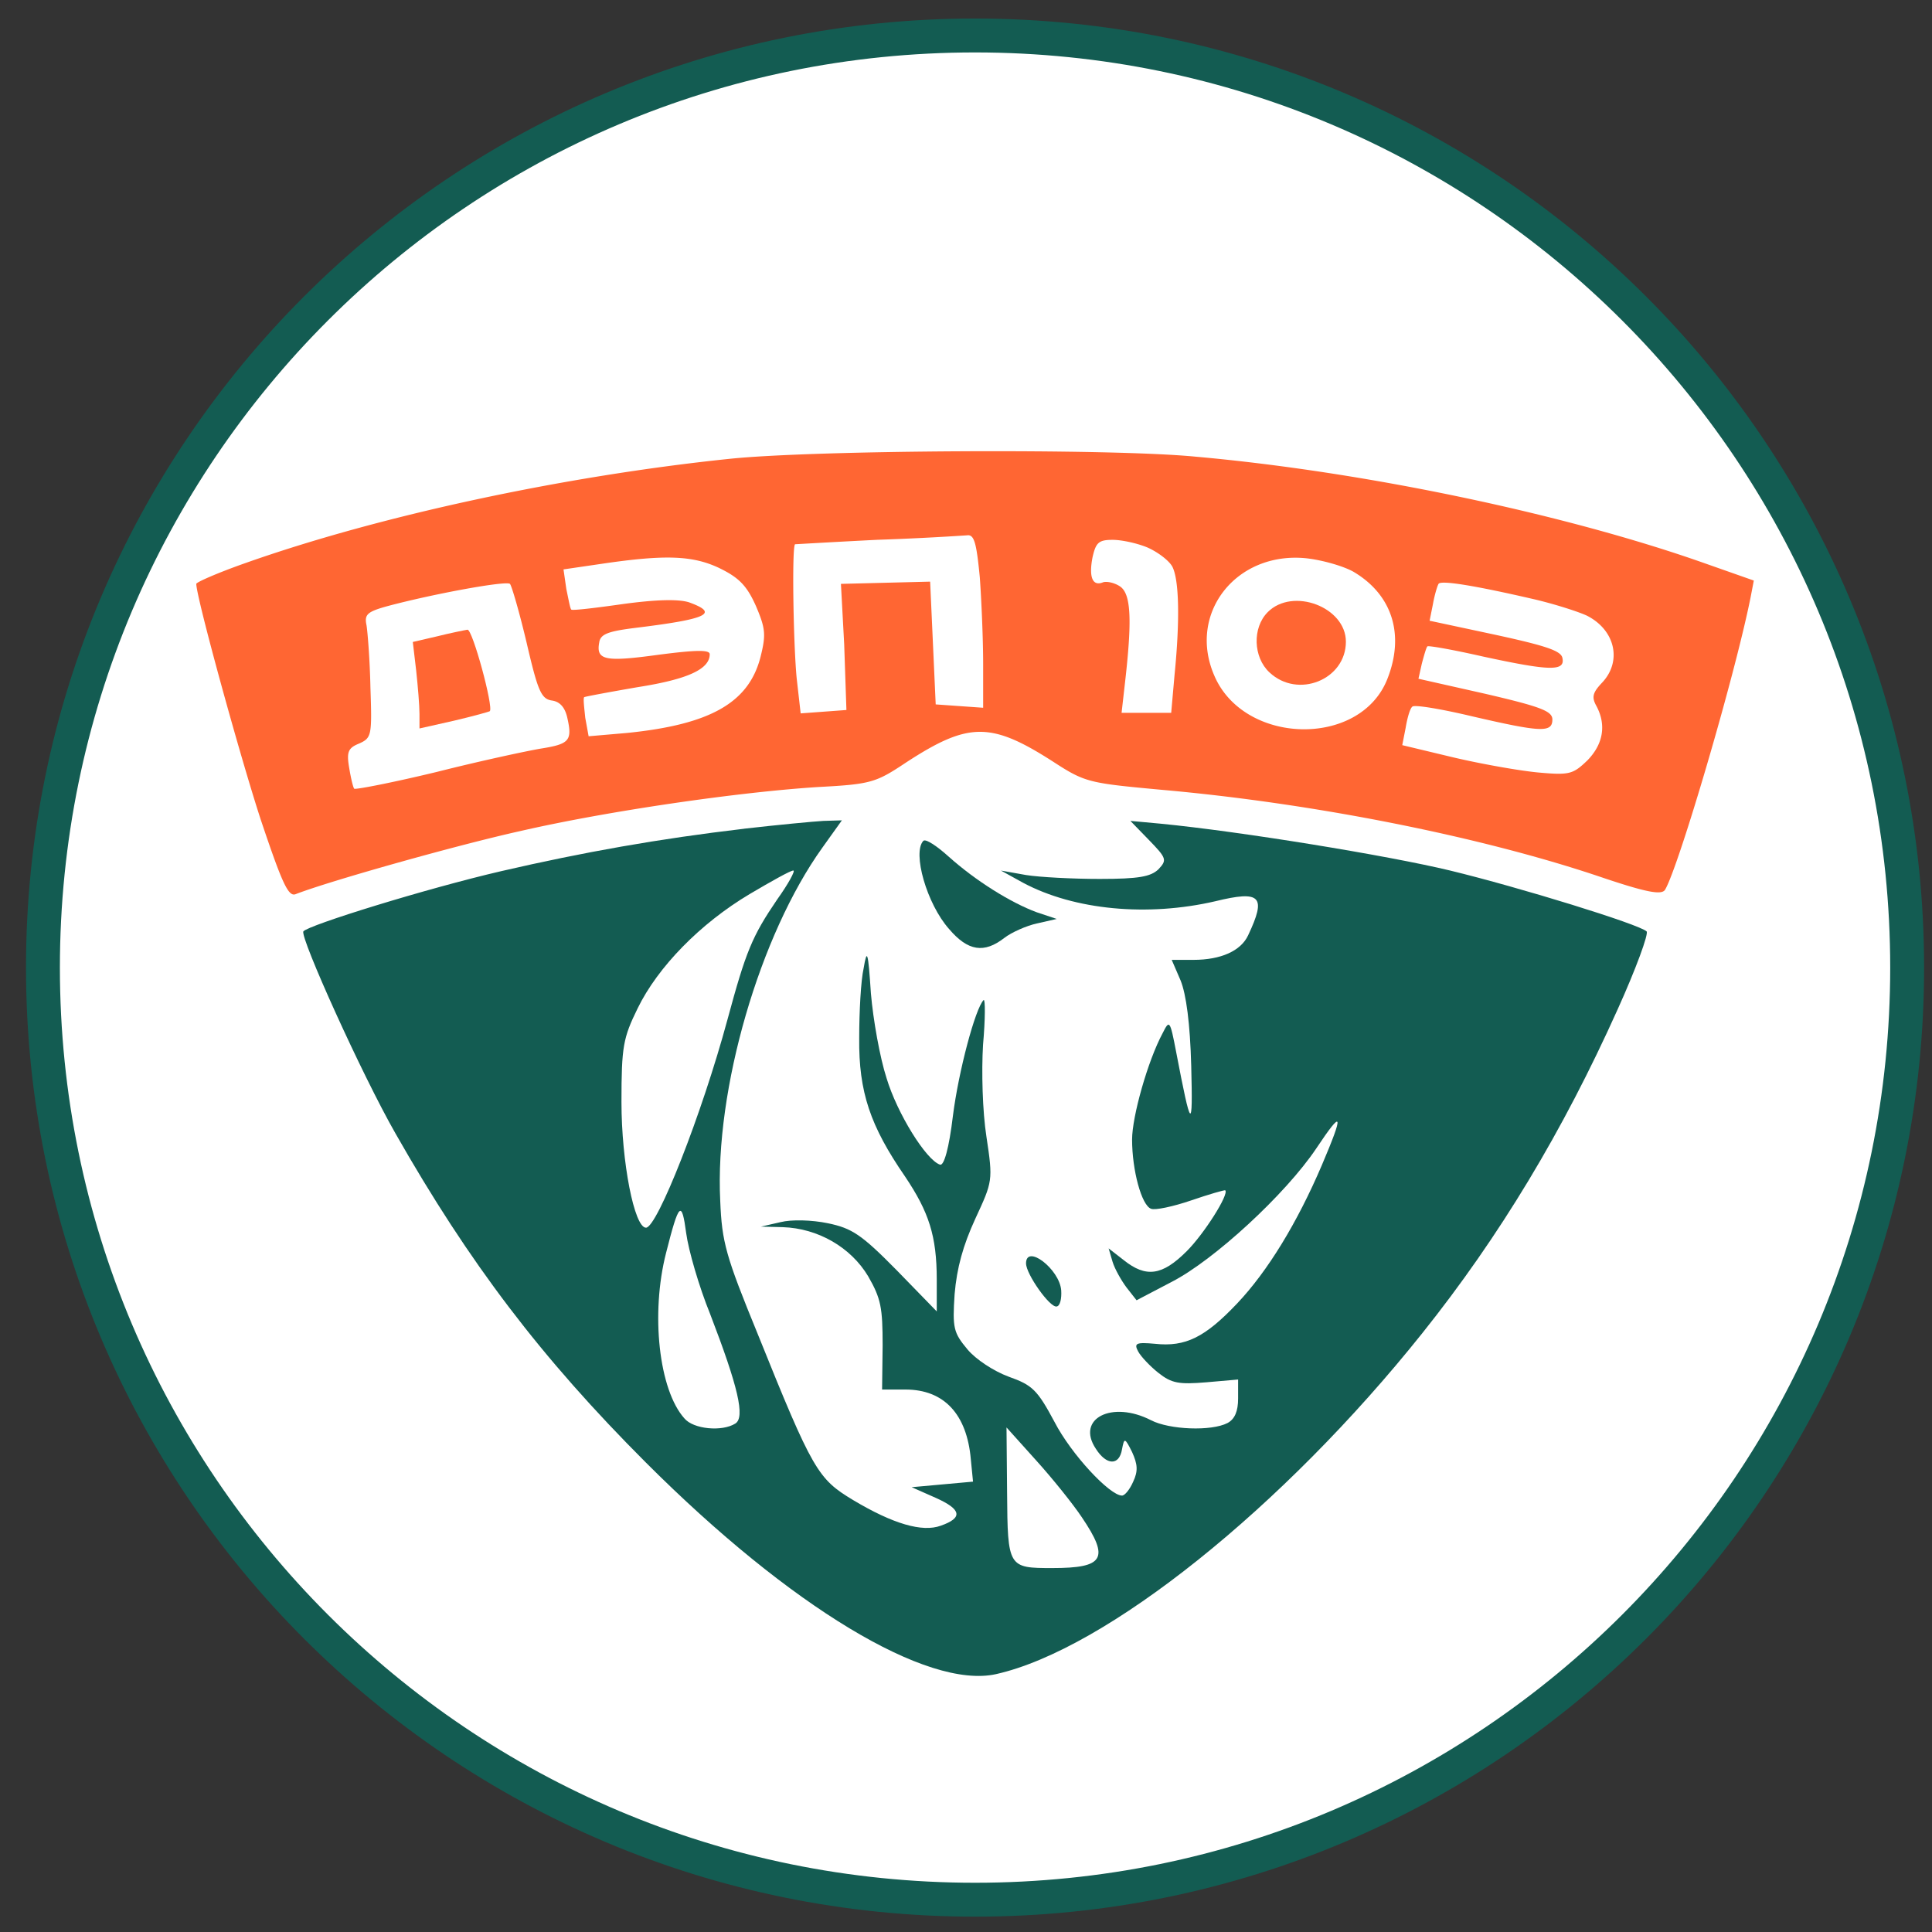 <svg xmlns="http://www.w3.org/2000/svg" width="57" height="57" fill="none" viewBox="0 0 57 57"><rect x="0" y="0" width="57" height="57" fill="#333333" stroke="none"/><g clip-path="url(#a)"><path fill="#fff" stroke="#135c52" d="M28.767 56.047c-15.188 0-27.5-12.312-27.5-27.5s12.312-27.5 27.5-27.5 27.5 12.312 27.5 27.5-12.312 27.5-27.5 27.5Z"/><path fill="#135c52" d="M21.957 24.45c-2.52.296-4.742.691-7.162 1.25-2.206.511-5.713 1.598-5.845 1.779-.099.181 1.729 4.231 2.717 5.96 2.173 3.82 4.297 6.619 7.392 9.714 4.264 4.264 8.298 6.685 10.323 6.24 3.244-.724 8.48-4.923 12.58-10.06 2.288-2.864 4.148-5.96 5.762-9.55.543-1.201.922-2.238.856-2.304-.23-.214-3.754-1.3-5.795-1.795-1.844-.444-6.175-1.152-8.545-1.383l-.89-.082.544.56c.527.543.543.593.28.872-.23.214-.577.28-1.73.28-.79 0-1.76-.05-2.173-.115l-.74-.132.658.363c1.515.806 3.672 1.004 5.664.543 1.35-.33 1.515-.148.971 1.004-.214.461-.806.725-1.613.725h-.642l.263.609c.165.411.28 1.268.313 2.519.05 1.96 0 1.91-.445-.412-.18-.938-.197-.955-.395-.56-.444.824-.905 2.47-.905 3.145 0 .906.28 1.943.56 2.042.115.05.658-.066 1.185-.247s.988-.313 1.004-.297c.116.116-.625 1.285-1.136 1.795-.724.725-1.202.79-1.86.264l-.445-.346.116.395c.065.214.263.56.411.757l.297.379 1.037-.543c1.251-.643 3.358-2.585 4.264-3.935.79-1.186.823-1.054.165.493-.725 1.696-1.597 3.129-2.503 4.084-.938.988-1.515 1.284-2.42 1.185-.56-.05-.626-.016-.494.23.082.149.346.429.593.626.395.313.609.346 1.416.28l.938-.082v.56c0 .378-.099.609-.313.724-.477.247-1.712.198-2.255-.082-1.153-.593-2.223-.05-1.63.84.312.493.691.51.773.016.066-.346.083-.346.297.082.164.362.18.56.033.873-.1.23-.247.411-.33.411-.362 0-1.498-1.218-1.992-2.173-.51-.955-.658-1.087-1.35-1.334-.444-.164-.971-.51-1.218-.806-.412-.494-.445-.626-.379-1.63.066-.774.247-1.433.61-2.223.51-1.103.526-1.12.329-2.42-.116-.741-.149-1.926-.1-2.717.067-.757.067-1.35.017-1.317-.247.247-.74 2.107-.905 3.408-.116.972-.264 1.482-.379 1.45-.412-.133-1.268-1.516-1.58-2.553-.198-.61-.396-1.729-.462-2.503-.082-1.25-.115-1.333-.214-.74-.082.362-.131 1.284-.131 2.058-.017 1.597.329 2.601 1.35 4.083.708 1.053.938 1.761.938 3.046v.938l-1.185-1.218c-1.038-1.054-1.317-1.235-2.025-1.383-.478-.099-1.07-.115-1.4-.033l-.576.132.642.016c1.037.033 2.009.593 2.52 1.449.378.658.427.922.427 2.041l-.016 1.301h.691c1.136 0 1.811.725 1.927 2.058l.065.659-.905.082-.906.082.708.313c.774.346.807.593.149.824-.544.197-1.4-.05-2.585-.758-1.038-.626-1.186-.856-2.816-4.906-.938-2.289-1.054-2.7-1.103-3.919-.165-3.293 1.169-7.853 3.013-10.422l.576-.806-.543.016c-.28.016-1.334.115-2.338.23m.971 2.09c-.74 1.087-.922 1.532-1.465 3.54-.757 2.8-2.075 6.142-2.404 6.142-.346 0-.724-1.943-.724-3.705 0-1.646.05-1.893.477-2.766.593-1.218 1.844-2.503 3.31-3.375.642-.379 1.201-.692 1.284-.692.066 0-.148.395-.478.856m-1.975 12.234c.823 2.14 1.037 3.045.74 3.227-.395.247-1.234.164-1.498-.149-.757-.84-1.004-3.095-.543-4.89.379-1.498.461-1.564.593-.576.066.494.378 1.58.708 2.387m10.965 5.993c.823 1.218.659 1.498-.873 1.498-1.3 0-1.317-.017-1.333-2.223l-.017-1.926.873.971c.477.527 1.086 1.284 1.35 1.68"/><path fill="#135c52" d="M27.242 24.807c-.33.346.099 1.86.758 2.601.56.659 1.037.724 1.63.264.213-.165.658-.363.97-.429l.577-.131-.593-.198c-.757-.28-1.794-.922-2.601-1.646-.346-.313-.675-.527-.74-.461M30.272 37.277c0 .313.708 1.317.905 1.268.099-.016.148-.23.132-.477-.05-.626-1.038-1.383-1.038-.79"/><path fill="#f63" d="M21.514 13.538c-4.906.51-10.34 1.68-14.29 3.08-.791.279-1.433.559-1.433.608 0 .396 1.3 5.12 1.91 6.981.625 1.86.806 2.256 1.02 2.174 1.021-.396 4.775-1.45 6.62-1.86 2.584-.594 6.453-1.154 8.808-1.302 1.547-.082 1.695-.131 2.584-.724 1.845-1.202 2.503-1.202 4.347-.017.939.61 1.054.626 3.194.824 4.478.395 9.45 1.383 12.99 2.585 1.318.444 1.762.526 1.861.362.395-.659 2.042-6.24 2.52-8.611l.098-.51-1.449-.51c-4.1-1.45-10.027-2.701-15.032-3.146-2.535-.246-11.278-.197-13.748.066m7.393 3.49c.05.692.099 1.845.099 2.553v1.3l-.692-.049-.708-.05-.082-1.81-.082-1.812-2.632.066.096 1.779.066 1.942-.675.05-.675.05-.116-1.022c-.098-.971-.148-3.902-.049-3.968.017 0 1.103-.065 2.42-.131a83 83 0 0 0 2.651-.132c.214-.033.28.214.379 1.235m4.956-.872c.296.132.625.379.724.56.198.379.23 1.548.066 3.194l-.099 1.12H33.09l.099-.873c.214-1.86.18-2.618-.132-2.848-.165-.116-.395-.165-.51-.132-.313.132-.429-.148-.313-.741.098-.428.18-.51.592-.51.264 0 .725.098 1.038.23m-12.629.61c.577.28.807.526 1.07 1.119.28.659.297.84.132 1.498-.346 1.35-1.482 1.992-3.935 2.24l-1.136.098-.099-.543c-.032-.313-.065-.576-.032-.61.016-.016.724-.148 1.58-.296 1.465-.23 2.124-.527 2.124-.971 0-.132-.379-.132-1.515.016-1.564.214-1.844.165-1.745-.362.033-.247.264-.33 1.037-.428 2.157-.263 2.52-.428 1.614-.757-.313-.1-.972-.083-1.943.049-.807.115-1.498.198-1.531.165-.033-.017-.082-.297-.148-.61l-.083-.576 1.12-.164c1.893-.28 2.7-.247 3.49.131m18.688.098c1.152.675 1.53 1.86 1.004 3.178-.807 2.025-4.232 1.942-5.104-.116-.79-1.827.642-3.655 2.7-3.457.477.05 1.103.23 1.4.395m-24.384 2.107c.329 1.416.428 1.647.74 1.696.248.033.396.214.462.527.148.659.049.758-.774.89-.395.065-1.778.361-3.08.69-1.3.314-2.403.528-2.436.495s-.099-.313-.148-.61c-.082-.477-.033-.592.296-.724.362-.165.379-.23.33-1.646-.017-.824-.083-1.647-.116-1.844-.066-.313.017-.396.61-.56 1.35-.362 3.506-.758 3.622-.659.05.05.28.84.494 1.745m29.685-1.3c.642.148 1.35.378 1.597.494.84.428 1.037 1.35.445 1.976-.28.296-.313.428-.165.691.296.56.198 1.12-.263 1.597-.429.412-.527.445-1.45.362-.543-.05-1.662-.247-2.502-.444l-1.515-.363.1-.51c.049-.296.13-.576.197-.625.05-.066.84.065 1.745.28 2.058.477 2.387.493 2.387.098 0-.247-.345-.378-1.975-.757l-1.976-.445.099-.444c.066-.247.131-.478.164-.51.017-.034.758.098 1.63.296 1.976.428 2.437.444 2.355.05-.033-.215-.478-.363-1.992-.692l-1.927-.412.099-.494c.05-.28.132-.543.165-.593.065-.115 1.07.05 2.782.445"/><path fill="#f63" d="M37.402 18.06c-.46.46-.428 1.333.05 1.777.84.79 2.256.214 2.256-.905 0-1.021-1.565-1.614-2.306-.873M12.887 18.776l-.708.164.099.84c.05.46.098 1.037.098 1.284v.428l1.021-.23c.56-.132 1.038-.264 1.054-.28.115-.116-.51-2.42-.659-2.404-.098.016-.51.099-.905.198"/></g><defs><clipPath id="a"><path fill="#fff" d="M56.767 56.547h-56v-56h56z"/></clipPath></defs></svg>